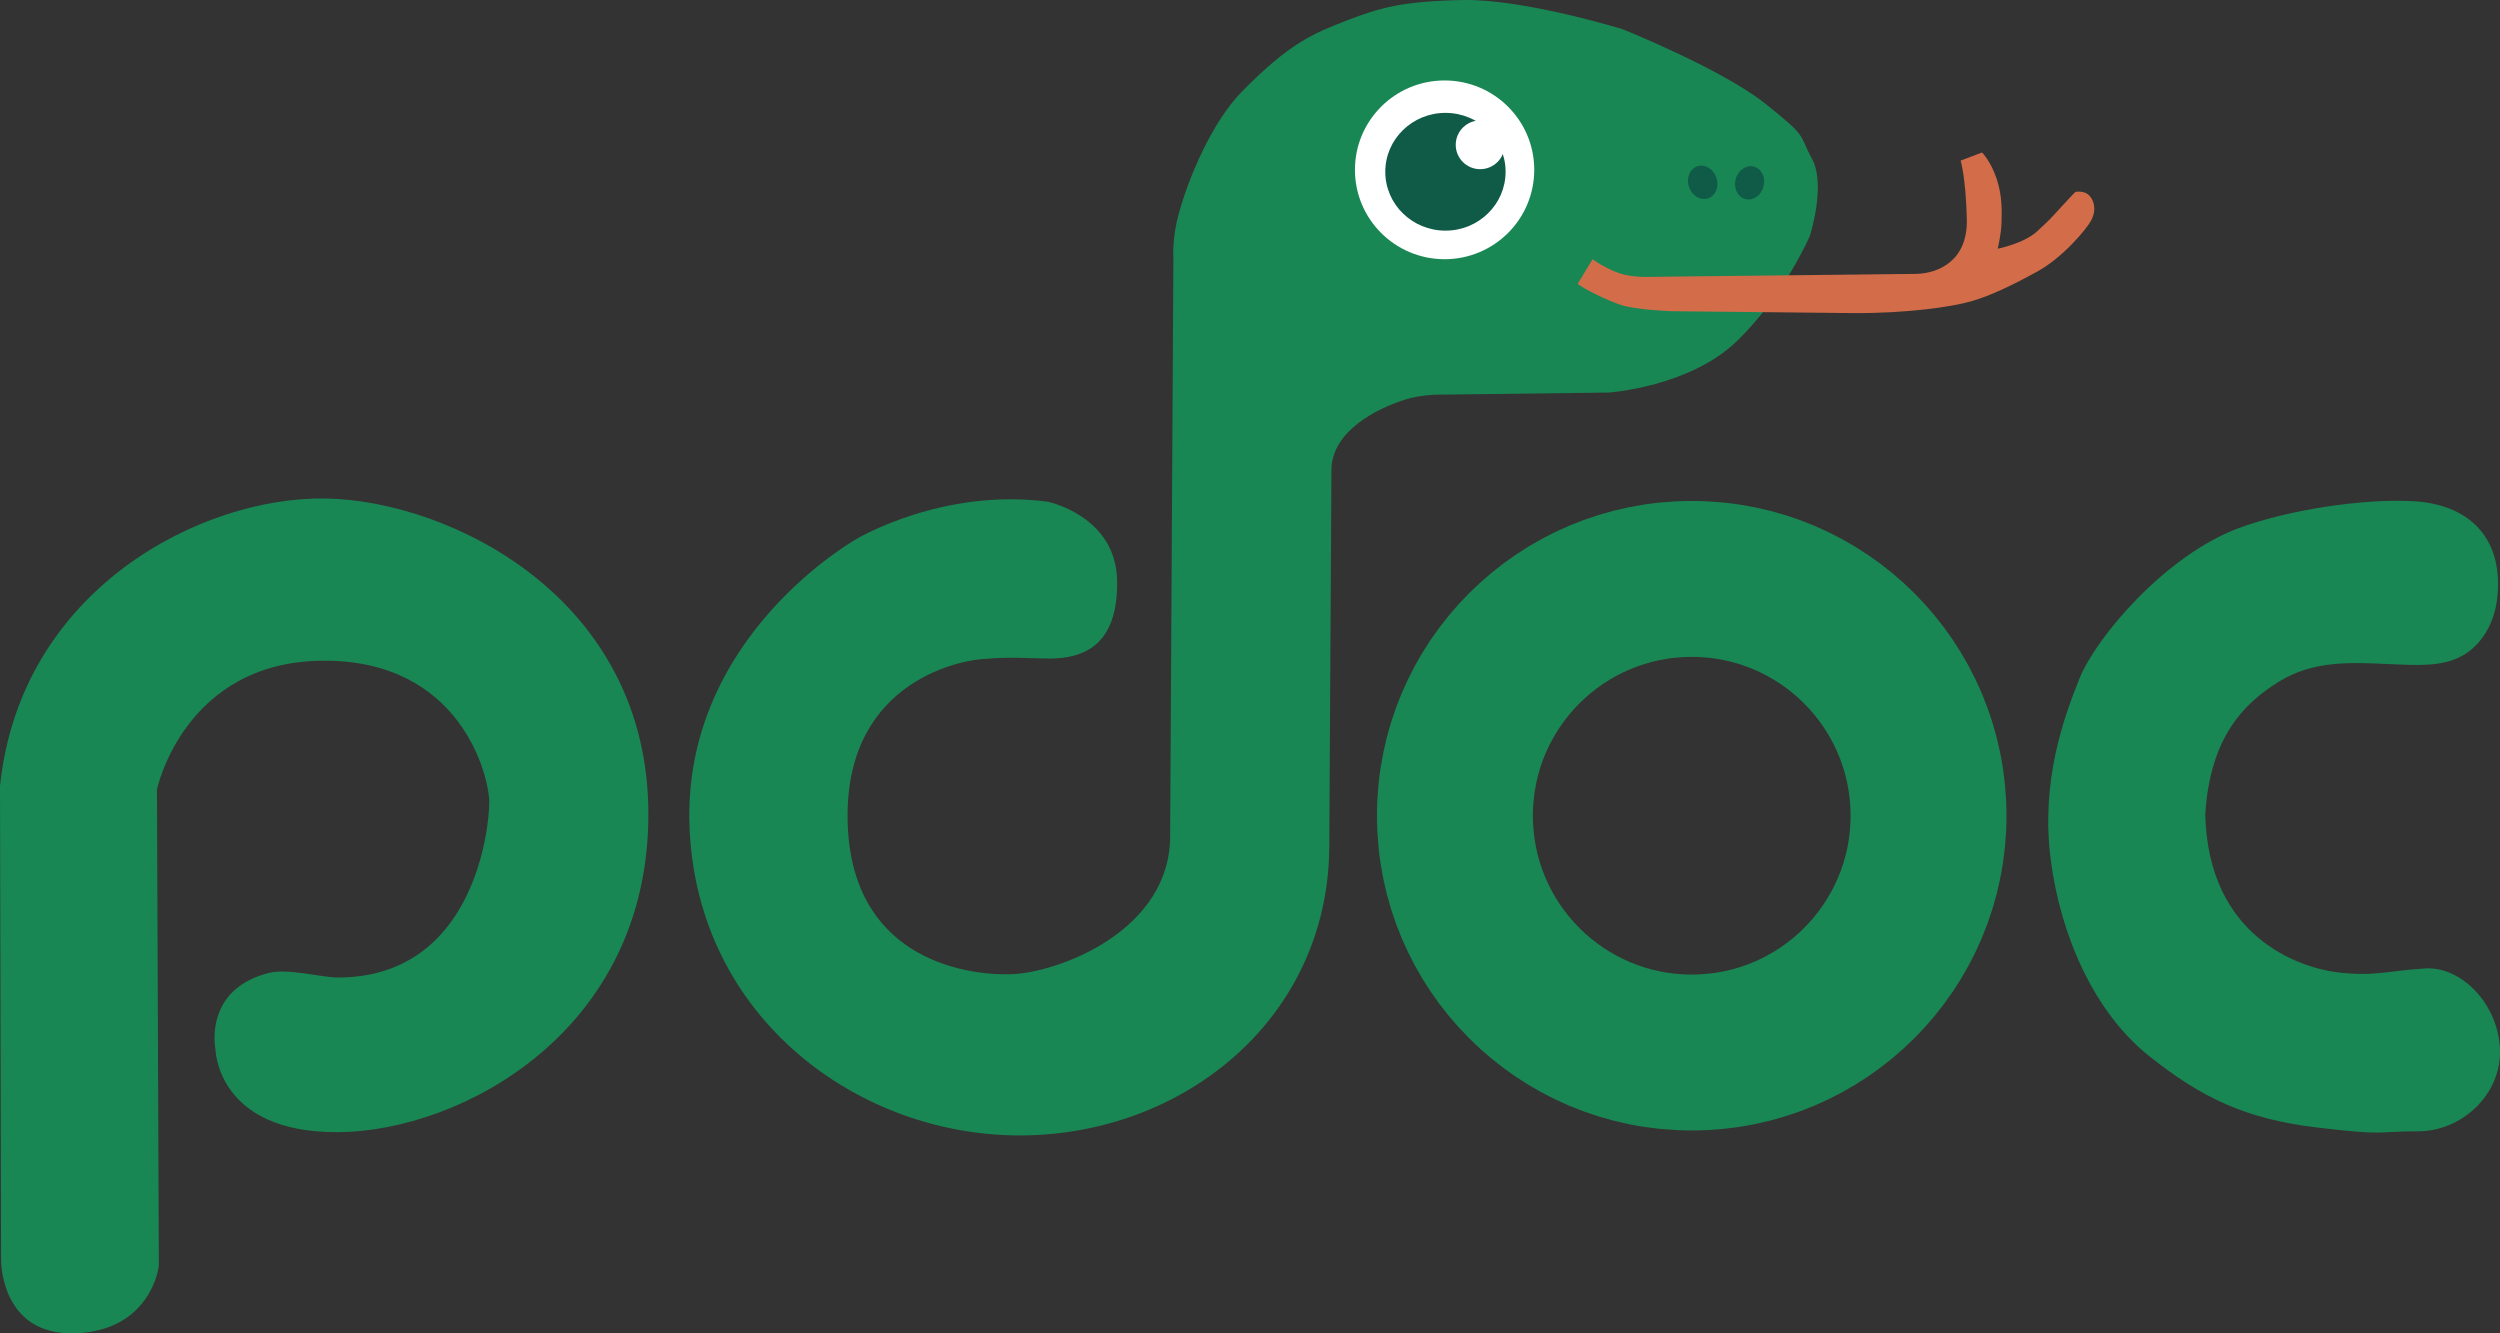 <svg xmlns="http://www.w3.org/2000/svg" width="150" height="80"><rect width="100%" height="100%" fill="#333333" stroke="none"/><path d="M132.316 48.886c.276-4.679 2.342-6.698 4.409-7.982s4.27-1.165 6.751-1.055c1.586.07 3.044.156 4.222-.482 1.142-.619 2.026-1.932 2.162-3.739.268-3.576-1.929-5.368-5.006-5.551s-7.599.524-10.517 1.606c-4.455 1.652-8.588 6.606-9.552 8.992s-2.342 6.193-1.745 10.873 2.664 9.221 5.878 11.79 5.878 3.808 10.103 4.312 3.444.229 6.062.229 5.006-2.202 4.914-4.909-2.296-5.001-4.501-4.863-3.077.505-5.281.229-7.715-2.064-7.899-9.451z" fill="#198754"/><circle cx="101.504" cy="48.943" r="14.208" fill="none" stroke="#198754" stroke-width="9.354"/><path d="M87.81.002c-3.637.065-5.001.454-7.014 1.232s-3.443 1.363-6.3 4.282c-1.723 1.76-3.148 5.019-3.776 7.329-.413 1.521-.316 2.63-.316 2.63l-.195 34.612c.065 5.774-6.755 8.305-9.612 8.37s-9.678-1.038-9.743-9.408 7.128-9.521 8.362-9.521c1.413-.13 2.526-.021 3.718-.016 2.071.009 4.157-.778 4.092-4.671s-4.157-4.736-4.157-4.736c-6.3-.843-11.43 2.206-11.43 2.206S40.917 38.15 41.372 49.634 51.568 68.19 61.311 68.125s18.316-7.007 18.445-17.193l.13-22.772c.046-2.291 2.683-3.644 4.476-4.203.745-.232 1.694-.274 1.694-.274l10.457-.13s4.871-.324 7.729-3.114 4.352-6.294 4.352-6.294.974-3.049.13-4.606-.195-1.233-2.792-3.309-8.573-4.477-8.573-4.477S91.447-.063 87.81.002zM0 47.169l.065 28.417S0 80.127 4.481 79.997s5.072-3.866 5.049-4.152l-.113-28.482s1.624-7.656 9.937-7.721 10.002 6.942 10.002 8.499-.909 10.51-9.093 10.51c-.948 0-2.99-.567-4.145-.272-3.919 1-3.194 4.554-3.194 4.554s.065 5.061 7.404 4.996 18.575-6.034 18.575-19.074S26.953 30.04 19.549 29.91 1.234 35.296 0 47.169z" fill="#198754"/><g transform="matrix(.326 0 0 .325 -10.327 -45.803)"><circle cx="297.554" cy="172.286" r="16.5" fill="#fff"/><ellipse cx="297.709" cy="172.642" rx="11.071" ry="10.871" fill="#105a48"/><circle cx="304.104" cy="167.667" r="4.5" fill="#fff"/></g><path d="M94.661 17.032l.893-1.476s.99.714 1.916.925 1.575.114 2.955.114l14.565-.162c1.283-.032 3.085-.762 3.02-3.293s-.373-3.503-.373-3.503l1.283-.487s.52.503.877 1.573.309 1.995.292 2.66-.227 1.541-.227 1.541 1.564-.308 2.359-1.038.823-.779 1.489-1.508.812-.86.812-.86.552-.13.877.26.341.957.065 1.46-1.672 2.206-3.247 3.066-2.76 1.427-3.929 1.768-3.848.73-7.063.714l-10.944-.114s-2.143-.081-3.02-.373-2.241-.973-2.598-1.265z" fill="#d36d49"/><g fill="#105a48"><ellipse cx="93.052" cy="43.567" rx=".869" ry="1.014" transform="rotate(341.022)"/><ellipse cx="104.3" cy="-16.184" rx=".865" ry="1.009" transform="rotate(14.786)"/></g></svg>